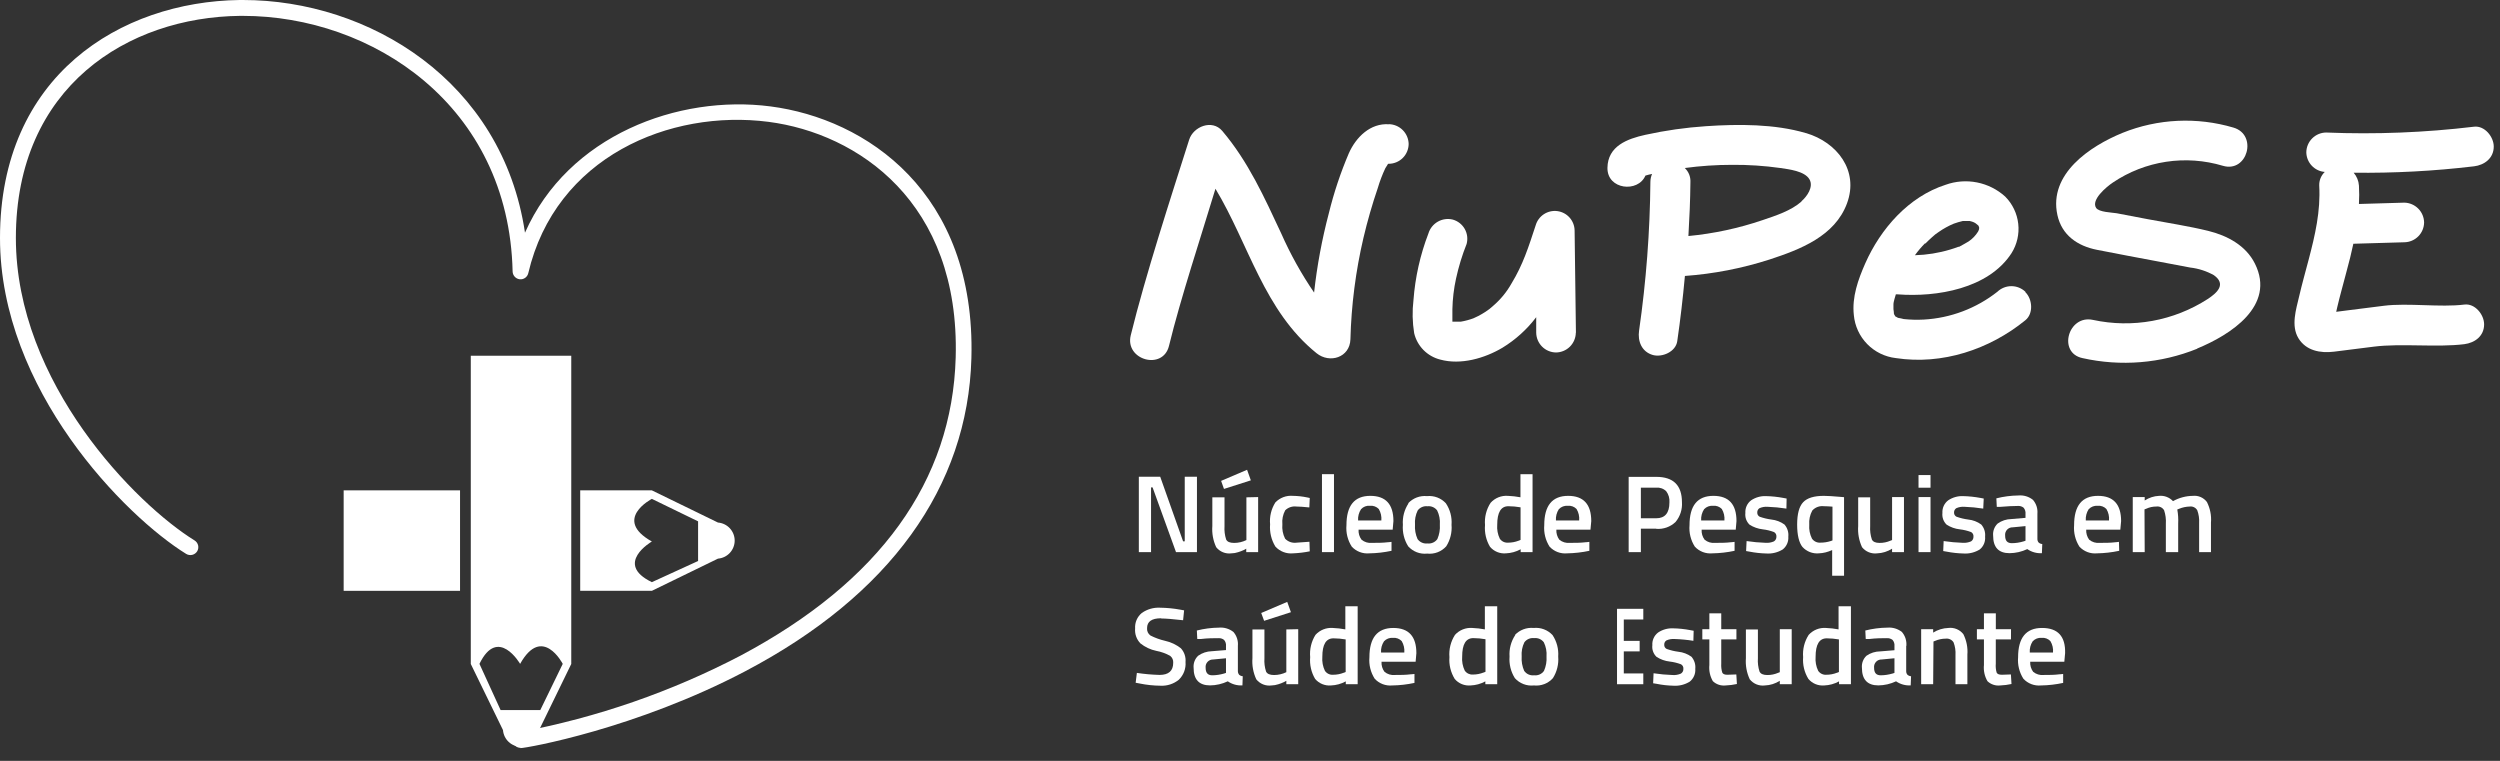 <svg xmlns="http://www.w3.org/2000/svg" width="184" height="56" viewBox="0 0 184 56" fill="none"><rect x="0" y="0" width="184" height="56" fill="#333333" stroke="none"/><g id="logo"><path id="Vector" d="M83.818 40.636V35.086H85.391L87.076 39.842H87.197V35.086H88.096V40.636H86.554L84.83 35.872H84.717V40.636H83.818Z" fill="white"></path><path id="Vector_2" d="M92.599 36.584V40.636H91.723V40.383L91.564 40.473C91.423 40.539 91.277 40.595 91.128 40.64C90.967 40.695 90.799 40.724 90.629 40.726C90.42 40.754 90.207 40.726 90.011 40.647C89.816 40.568 89.644 40.44 89.512 40.274C89.285 39.788 89.187 39.252 89.228 38.717V36.604H90.124V38.729C90.102 39.059 90.143 39.391 90.244 39.706C90.326 39.877 90.52 39.959 90.832 39.959C91.145 39.959 91.454 39.887 91.735 39.749V36.604L92.599 36.584ZM89.874 35.393L91.785 34.576L92.062 35.354L90.085 35.985L89.874 35.393Z" fill="white"></path><path id="Vector_3" d="M95.184 36.495C95.524 36.501 95.862 36.539 96.196 36.608L96.398 36.651L96.367 37.347C95.939 37.304 95.623 37.281 95.417 37.281C95.268 37.262 95.116 37.277 94.973 37.325C94.83 37.373 94.7 37.452 94.592 37.557C94.42 37.874 94.347 38.234 94.382 38.593C94.349 38.956 94.419 39.322 94.584 39.648C94.692 39.76 94.824 39.845 94.971 39.896C95.118 39.947 95.275 39.962 95.429 39.94L96.375 39.873L96.398 40.578C95.993 40.66 95.581 40.709 95.168 40.726C94.927 40.749 94.685 40.717 94.459 40.63C94.234 40.544 94.031 40.406 93.868 40.227C93.569 39.737 93.433 39.165 93.479 38.593C93.426 38.026 93.563 37.458 93.868 36.977C94.034 36.805 94.237 36.672 94.461 36.588C94.685 36.505 94.926 36.473 95.164 36.495" fill="white"></path><path id="Vector_4" d="M98.181 34.899H97.297V40.636H98.181V34.899Z" fill="white"></path><path id="Vector_5" d="M102.19 39.908L102.416 39.881V40.539C101.877 40.655 101.328 40.718 100.777 40.726C100.539 40.748 100.298 40.715 100.075 40.629C99.852 40.543 99.651 40.407 99.489 40.231C99.188 39.762 99.051 39.206 99.099 38.651C99.099 37.213 99.684 36.495 100.855 36.495C101.991 36.495 102.556 37.114 102.556 38.351L102.501 38.982H99.991C99.972 39.246 100.05 39.509 100.209 39.721C100.316 39.811 100.44 39.878 100.574 39.918C100.708 39.958 100.848 39.971 100.987 39.955C101.376 39.955 101.766 39.955 102.155 39.908M101.668 38.305C101.694 38.011 101.628 37.717 101.478 37.464C101.395 37.377 101.294 37.311 101.182 37.27C101.07 37.229 100.95 37.214 100.831 37.226C100.71 37.213 100.587 37.229 100.473 37.272C100.358 37.316 100.256 37.385 100.174 37.475C100.012 37.721 99.935 38.012 99.956 38.305H101.668Z" fill="white"></path><path id="Vector_6" d="M103.638 37.043C103.813 36.854 104.029 36.707 104.27 36.615C104.511 36.523 104.771 36.489 105.027 36.514C105.284 36.488 105.544 36.522 105.785 36.614C106.026 36.706 106.242 36.853 106.417 37.043C106.729 37.508 106.876 38.065 106.833 38.624C106.879 39.18 106.742 39.736 106.444 40.208C106.27 40.402 106.052 40.552 105.808 40.646C105.565 40.739 105.302 40.773 105.043 40.745C104.783 40.773 104.521 40.739 104.277 40.646C104.034 40.552 103.816 40.402 103.642 40.208C103.346 39.735 103.209 39.18 103.252 38.624C103.212 38.065 103.359 37.509 103.669 37.043M104.331 39.675C104.412 39.789 104.522 39.879 104.65 39.936C104.778 39.993 104.919 40.014 105.058 39.998C105.198 40.015 105.34 39.994 105.469 39.937C105.598 39.88 105.709 39.79 105.79 39.675C105.935 39.34 105.998 38.976 105.973 38.612C106.001 38.253 105.932 37.893 105.775 37.569C105.693 37.459 105.584 37.373 105.458 37.319C105.332 37.265 105.194 37.245 105.058 37.261C104.923 37.245 104.785 37.265 104.659 37.319C104.533 37.373 104.424 37.459 104.342 37.569C104.184 37.893 104.116 38.253 104.144 38.612C104.118 38.976 104.182 39.341 104.331 39.675Z" fill="white"></path><path id="Vector_7" d="M112.796 34.899V40.636H111.921V40.426C111.587 40.608 111.215 40.711 110.835 40.726C110.616 40.745 110.396 40.711 110.193 40.628C109.99 40.545 109.809 40.414 109.667 40.247C109.378 39.764 109.249 39.203 109.297 38.643C109.249 38.068 109.393 37.493 109.706 37.009C109.865 36.831 110.063 36.692 110.284 36.603C110.506 36.514 110.745 36.477 110.983 36.495C111.292 36.507 111.601 36.542 111.905 36.6V34.899H112.796ZM111.777 39.795L111.913 39.737V37.339C111.616 37.287 111.315 37.26 111.014 37.258C110.469 37.258 110.196 37.713 110.196 38.62C110.166 38.975 110.232 39.331 110.387 39.651C110.454 39.748 110.545 39.825 110.65 39.876C110.756 39.926 110.873 39.948 110.99 39.94C111.257 39.94 111.521 39.892 111.769 39.795" fill="white"></path><path id="Vector_8" d="M116.751 39.908L116.977 39.881V40.539C116.438 40.655 115.889 40.717 115.338 40.726C115.099 40.748 114.858 40.716 114.634 40.63C114.41 40.544 114.209 40.408 114.046 40.231C113.747 39.761 113.611 39.206 113.657 38.651C113.657 37.213 114.243 36.495 115.416 36.495C116.547 36.495 117.114 37.114 117.117 38.351L117.059 38.982H114.548C114.532 39.246 114.609 39.508 114.766 39.721C114.873 39.81 114.998 39.877 115.132 39.917C115.265 39.957 115.406 39.97 115.544 39.955C115.934 39.955 116.323 39.955 116.712 39.908M116.226 38.305C116.254 38.011 116.187 37.717 116.035 37.464C115.953 37.378 115.853 37.312 115.741 37.271C115.63 37.23 115.511 37.214 115.393 37.226C115.271 37.215 115.148 37.232 115.033 37.275C114.919 37.318 114.815 37.387 114.731 37.475C114.571 37.721 114.496 38.012 114.517 38.305H116.226Z" fill="white"></path><path id="Vector_9" d="M121.905 38.912H120.768V40.636H119.869V35.097H121.905C123.16 35.097 123.79 35.719 123.792 36.962C123.829 37.491 123.659 38.014 123.317 38.421C123.13 38.599 122.907 38.735 122.664 38.822C122.421 38.908 122.162 38.943 121.905 38.923M120.768 38.145H121.897C122.543 38.145 122.87 37.756 122.87 36.977C122.895 36.682 122.81 36.389 122.632 36.152C122.536 36.058 122.42 35.986 122.293 35.941C122.166 35.896 122.031 35.879 121.897 35.891H120.768V38.145Z" fill="white"></path><path id="Vector_10" d="M127.44 39.908L127.665 39.881V40.539C127.128 40.655 126.58 40.717 126.03 40.726C125.792 40.748 125.551 40.716 125.326 40.63C125.102 40.544 124.901 40.408 124.738 40.231C124.438 39.762 124.301 39.206 124.349 38.651C124.349 37.213 124.934 36.495 126.104 36.495C127.241 36.495 127.805 37.114 127.805 38.351L127.751 38.982H125.24C125.222 39.246 125.3 39.509 125.458 39.721C125.566 39.811 125.69 39.878 125.824 39.918C125.957 39.958 126.098 39.971 126.237 39.955C126.626 39.955 127.015 39.955 127.404 39.908M126.918 38.305C126.944 38.011 126.877 37.717 126.727 37.464C126.645 37.377 126.544 37.311 126.432 37.27C126.32 37.229 126.2 37.214 126.081 37.226C125.96 37.215 125.837 37.232 125.723 37.275C125.609 37.318 125.507 37.387 125.423 37.475C125.262 37.721 125.185 38.012 125.205 38.305H126.918Z" fill="white"></path><path id="Vector_11" d="M131.48 37.433C131.021 37.36 130.558 37.316 130.094 37.3C129.89 37.285 129.686 37.32 129.499 37.402C129.445 37.436 129.401 37.484 129.372 37.541C129.344 37.597 129.331 37.661 129.335 37.725C129.331 37.788 129.346 37.851 129.378 37.906C129.41 37.96 129.457 38.004 129.514 38.032C129.793 38.131 130.081 38.2 130.374 38.238C130.721 38.274 131.053 38.4 131.336 38.604C131.442 38.725 131.522 38.867 131.571 39.02C131.62 39.174 131.637 39.336 131.62 39.496C131.634 39.674 131.605 39.853 131.533 40.018C131.462 40.182 131.351 40.326 131.211 40.438C130.852 40.66 130.433 40.764 130.012 40.737C129.594 40.727 129.177 40.682 128.767 40.601L128.514 40.558L128.549 39.823C129.013 39.893 129.481 39.935 129.95 39.951C130.159 39.966 130.369 39.93 130.561 39.846C130.62 39.809 130.668 39.757 130.7 39.696C130.733 39.634 130.748 39.565 130.744 39.496C130.75 39.429 130.737 39.362 130.706 39.302C130.675 39.243 130.627 39.194 130.569 39.161C130.301 39.059 130.021 38.992 129.736 38.959C129.391 38.92 129.059 38.803 128.767 38.616C128.653 38.506 128.566 38.371 128.512 38.222C128.459 38.073 128.441 37.913 128.459 37.756C128.447 37.577 128.479 37.398 128.553 37.235C128.627 37.072 128.741 36.93 128.884 36.822C129.205 36.607 129.587 36.499 129.973 36.514C130.401 36.523 130.826 36.568 131.246 36.646L131.495 36.693L131.48 37.433Z" fill="white"></path><path id="Vector_12" d="M133.87 40.726C133.645 40.746 133.419 40.714 133.209 40.633C132.999 40.551 132.811 40.422 132.659 40.255C132.41 39.943 132.27 39.391 132.27 38.608C132.27 37.826 132.418 37.273 132.714 36.962C133.009 36.65 133.515 36.495 134.239 36.495C134.504 36.495 134.909 36.522 135.454 36.569L135.722 36.592V42.376H134.847V40.48C134.538 40.631 134.201 40.715 133.858 40.726M134.247 37.258C134.088 37.237 133.926 37.255 133.776 37.31C133.625 37.366 133.49 37.457 133.383 37.577C133.21 37.896 133.133 38.258 133.161 38.62C133.134 38.971 133.202 39.324 133.36 39.64C133.427 39.738 133.519 39.818 133.626 39.87C133.733 39.923 133.852 39.947 133.971 39.939C134.235 39.941 134.498 39.901 134.749 39.819L134.87 39.776V37.289C134.613 37.269 134.411 37.258 134.263 37.258" fill="white"></path><path id="Vector_13" d="M139.257 36.584H140.132V40.636H139.257V40.383C138.929 40.593 138.551 40.711 138.163 40.726C137.954 40.753 137.741 40.725 137.545 40.646C137.35 40.567 137.178 40.439 137.046 40.274C136.821 39.788 136.723 39.252 136.762 38.717V36.604H137.645V38.729C137.623 39.06 137.665 39.391 137.77 39.706C137.848 39.873 138.038 39.959 138.334 39.959C138.61 39.962 138.883 39.906 139.136 39.795L139.257 39.749V36.584Z" fill="white"></path><path id="Vector_14" d="M141.203 34.965H142.086V35.895H141.203V34.965ZM141.203 36.584H142.086V40.636H141.203V36.584Z" fill="white"></path><path id="Vector_15" d="M145.967 37.433C145.508 37.36 145.046 37.316 144.581 37.3C144.378 37.285 144.173 37.319 143.986 37.402C143.932 37.435 143.888 37.483 143.858 37.54C143.829 37.597 143.815 37.661 143.818 37.725C143.815 37.788 143.83 37.852 143.863 37.906C143.895 37.961 143.944 38.005 144.001 38.032C144.28 38.131 144.568 38.2 144.862 38.238C145.208 38.273 145.538 38.399 145.819 38.604C145.925 38.725 146.006 38.867 146.054 39.02C146.103 39.174 146.12 39.336 146.103 39.496C146.12 39.672 146.093 39.851 146.026 40.015C145.958 40.179 145.851 40.324 145.714 40.438C145.357 40.66 144.939 40.765 144.519 40.737C144.101 40.727 143.684 40.682 143.274 40.601L143.021 40.558L143.052 39.823C143.516 39.892 143.984 39.935 144.453 39.951C144.663 39.966 144.874 39.93 145.068 39.846C145.126 39.809 145.174 39.757 145.205 39.695C145.236 39.633 145.251 39.565 145.247 39.496C145.254 39.429 145.242 39.362 145.211 39.303C145.181 39.243 145.134 39.194 145.076 39.161C144.806 39.06 144.525 38.992 144.239 38.959C143.895 38.921 143.564 38.804 143.274 38.616C143.159 38.506 143.071 38.372 143.017 38.222C142.963 38.073 142.944 37.913 142.962 37.756C142.95 37.577 142.983 37.398 143.058 37.234C143.133 37.071 143.247 36.929 143.39 36.822C143.712 36.607 144.094 36.499 144.48 36.514C144.907 36.524 145.333 36.568 145.753 36.646L146.002 36.693L145.967 37.433Z" fill="white"></path><path id="Vector_16" d="M149.953 37.822V39.667C149.95 39.764 149.983 39.858 150.046 39.932C150.12 39.996 150.213 40.035 150.311 40.041L150.284 40.714C149.902 40.737 149.524 40.632 149.209 40.414C148.8 40.608 148.354 40.71 147.902 40.714C147.1 40.714 146.695 40.286 146.695 39.426C146.679 39.262 146.701 39.096 146.758 38.942C146.815 38.788 146.907 38.648 147.026 38.534C147.32 38.323 147.672 38.208 148.034 38.203L149.077 38.114V37.822C149.086 37.74 149.078 37.658 149.053 37.58C149.029 37.502 148.99 37.429 148.937 37.367C148.819 37.273 148.67 37.227 148.52 37.238C148.174 37.238 147.742 37.261 147.22 37.304H146.963L146.932 36.678C147.463 36.545 148.008 36.474 148.555 36.467C148.941 36.432 149.324 36.548 149.626 36.79C149.746 36.929 149.836 37.091 149.893 37.265C149.949 37.44 149.969 37.624 149.953 37.806M148.139 38.811C148.061 38.808 147.982 38.822 147.91 38.852C147.838 38.882 147.773 38.928 147.719 38.986C147.666 39.043 147.626 39.112 147.602 39.186C147.577 39.261 147.569 39.34 147.578 39.418C147.578 39.807 147.742 39.978 148.073 39.978C148.364 39.976 148.654 39.931 148.933 39.846L149.077 39.799V38.721L148.139 38.811Z" fill="white"></path><path id="Vector_17" d="M155.729 39.908L155.955 39.881L155.974 40.539C155.436 40.655 154.887 40.717 154.336 40.726C154.097 40.748 153.856 40.716 153.632 40.63C153.407 40.544 153.206 40.408 153.043 40.231C152.745 39.761 152.608 39.206 152.654 38.651C152.654 37.213 153.241 36.495 154.413 36.495C155.545 36.495 156.112 37.114 156.114 38.351L156.056 38.982H153.545C153.529 39.246 153.607 39.508 153.763 39.721C153.871 39.81 153.995 39.877 154.129 39.917C154.263 39.957 154.403 39.97 154.542 39.955C154.931 39.955 155.32 39.955 155.71 39.908M155.223 38.305C155.251 38.011 155.184 37.717 155.032 37.464C154.951 37.378 154.85 37.312 154.739 37.271C154.627 37.23 154.508 37.214 154.39 37.226C154.268 37.215 154.145 37.232 154.031 37.275C153.916 37.318 153.813 37.387 153.728 37.475C153.569 37.721 153.493 38.012 153.514 38.305H155.223Z" fill="white"></path><path id="Vector_18" d="M157.85 40.636H156.971V36.584H157.85V36.837C158.165 36.63 158.529 36.512 158.905 36.495C159.095 36.477 159.286 36.502 159.464 36.57C159.642 36.637 159.803 36.745 159.933 36.884C160.382 36.634 160.886 36.5 161.4 36.495C161.596 36.475 161.793 36.506 161.973 36.585C162.153 36.664 162.31 36.789 162.428 36.946C162.667 37.415 162.771 37.94 162.727 38.464V40.636H161.856V38.488C161.875 38.172 161.829 37.855 161.719 37.557C161.665 37.462 161.584 37.384 161.485 37.335C161.387 37.285 161.276 37.267 161.167 37.281C160.899 37.287 160.635 37.343 160.388 37.444L160.248 37.499C160.311 37.842 160.333 38.19 160.314 38.538V40.636H159.407V38.554C159.429 38.217 159.385 37.878 159.279 37.557C159.223 37.46 159.138 37.381 159.037 37.332C158.936 37.283 158.822 37.265 158.711 37.281C158.451 37.279 158.194 37.335 157.959 37.444L157.835 37.491L157.85 40.636Z" fill="white"></path><path id="Vector_19" d="M85.453 45.505C84.768 45.505 84.425 45.747 84.425 46.225C84.414 46.331 84.431 46.437 84.475 46.534C84.519 46.63 84.588 46.713 84.674 46.774C85.015 46.947 85.376 47.078 85.749 47.164C86.175 47.257 86.574 47.446 86.916 47.716C87.039 47.852 87.132 48.012 87.191 48.185C87.249 48.358 87.271 48.542 87.255 48.724C87.274 48.966 87.239 49.208 87.153 49.434C87.067 49.661 86.931 49.865 86.757 50.032C86.375 50.341 85.892 50.496 85.402 50.468C84.889 50.463 84.378 50.408 83.876 50.305L83.584 50.25L83.674 49.526C84.227 49.609 84.785 49.659 85.344 49.674C86.013 49.674 86.348 49.374 86.348 48.783C86.356 48.685 86.34 48.587 86.3 48.497C86.261 48.407 86.2 48.329 86.122 48.269C85.804 48.093 85.46 47.969 85.102 47.903C84.675 47.815 84.275 47.627 83.935 47.354C83.794 47.209 83.687 47.036 83.62 46.846C83.552 46.656 83.527 46.454 83.545 46.253C83.531 46.038 83.568 45.823 83.653 45.625C83.739 45.428 83.87 45.253 84.036 45.116C84.43 44.837 84.908 44.7 85.39 44.727C85.885 44.734 86.379 44.782 86.866 44.871L87.15 44.922L87.076 45.649C86.321 45.564 85.787 45.521 85.472 45.521" fill="white"></path><path id="Vector_20" d="M91.108 47.553V49.398C91.108 49.494 91.141 49.588 91.202 49.663C91.276 49.726 91.369 49.764 91.466 49.772L91.443 50.445C91.06 50.469 90.68 50.363 90.365 50.145C89.957 50.338 89.512 50.441 89.061 50.445C88.255 50.445 87.85 50.013 87.85 49.157C87.835 48.993 87.856 48.827 87.913 48.673C87.971 48.519 88.062 48.379 88.181 48.265C88.476 48.054 88.827 47.938 89.189 47.93L90.233 47.845V47.553C90.242 47.471 90.234 47.389 90.21 47.311C90.186 47.232 90.146 47.16 90.092 47.097C89.975 47.004 89.826 46.958 89.676 46.969C89.329 46.969 88.897 46.969 88.38 47.031H88.119L88.088 46.405C88.619 46.272 89.163 46.201 89.711 46.194C90.095 46.16 90.478 46.274 90.781 46.514C90.901 46.653 90.992 46.815 91.048 46.99C91.104 47.166 91.125 47.35 91.108 47.533M89.294 48.538C89.216 48.535 89.138 48.549 89.066 48.579C88.993 48.609 88.928 48.655 88.875 48.713C88.822 48.77 88.781 48.839 88.757 48.913C88.733 48.988 88.725 49.067 88.734 49.145C88.734 49.534 88.901 49.702 89.228 49.702C89.519 49.699 89.809 49.655 90.088 49.573L90.233 49.526V48.448L89.294 48.538Z" fill="white"></path><path id="Vector_21" d="M95.549 46.307V50.359H94.674V50.106L94.51 50.196C94.371 50.263 94.226 50.319 94.078 50.363C93.917 50.416 93.749 50.445 93.58 50.449C93.371 50.477 93.157 50.45 92.962 50.371C92.766 50.292 92.594 50.163 92.463 49.997C92.236 49.511 92.138 48.975 92.179 48.44V46.327H93.062V48.448C93.039 48.78 93.08 49.113 93.183 49.429C93.265 49.596 93.459 49.682 93.771 49.682C94.084 49.681 94.392 49.61 94.674 49.472V46.327L95.549 46.307ZM92.825 45.116L94.74 44.299L95.012 45.058L93.039 45.692L92.825 45.116Z" fill="white"></path><path id="Vector_22" d="M99.924 44.622V50.359H99.049V50.149C98.715 50.332 98.343 50.435 97.963 50.449C97.744 50.468 97.524 50.434 97.321 50.351C97.118 50.268 96.937 50.137 96.795 49.97C96.508 49.487 96.38 48.926 96.429 48.366C96.376 47.792 96.513 47.216 96.818 46.728C96.978 46.551 97.176 46.413 97.397 46.324C97.619 46.236 97.857 46.199 98.095 46.218C98.405 46.23 98.713 46.265 99.017 46.323V44.622H99.924ZM98.905 49.514L99.041 49.46V47.062C98.744 47.01 98.443 46.983 98.142 46.981C97.597 46.981 97.324 47.432 97.324 48.339C97.294 48.695 97.359 49.053 97.515 49.374C97.582 49.471 97.672 49.549 97.778 49.599C97.884 49.65 98.001 49.672 98.118 49.662C98.385 49.662 98.649 49.612 98.897 49.514" fill="white"></path><path id="Vector_23" d="M103.879 49.627L104.105 49.604V50.262C103.567 50.378 103.02 50.441 102.47 50.449C102.231 50.471 101.99 50.439 101.766 50.353C101.542 50.267 101.341 50.131 101.178 49.955C100.877 49.485 100.74 48.929 100.789 48.374C100.789 46.939 101.374 46.22 102.544 46.218C103.681 46.218 104.245 46.837 104.245 48.074L104.19 48.705H101.68C101.662 48.97 101.74 49.232 101.898 49.444C102.005 49.534 102.129 49.601 102.263 49.641C102.397 49.681 102.538 49.694 102.676 49.678C103.066 49.678 103.455 49.678 103.844 49.627M103.358 48.024C103.383 47.732 103.316 47.439 103.167 47.187C103.085 47.1 102.984 47.033 102.872 46.991C102.76 46.949 102.64 46.934 102.521 46.946C102.399 46.935 102.277 46.953 102.163 46.996C102.049 47.04 101.946 47.109 101.863 47.199C101.702 47.443 101.625 47.732 101.645 48.024H103.358Z" fill="white"></path><path id="Vector_24" d="M110.196 44.622V50.359H109.321V50.149C108.987 50.332 108.615 50.435 108.235 50.449C108.016 50.468 107.796 50.435 107.592 50.352C107.389 50.269 107.209 50.138 107.067 49.97C106.772 49.49 106.635 48.928 106.678 48.366C106.63 47.79 106.774 47.214 107.086 46.728C107.246 46.551 107.444 46.413 107.665 46.324C107.887 46.236 108.125 46.199 108.363 46.218C108.673 46.23 108.981 46.265 109.286 46.323V44.622H110.196ZM109.196 49.499L109.332 49.444V47.047C109.035 46.995 108.735 46.967 108.433 46.965C107.888 46.965 107.616 47.416 107.616 48.324C107.585 48.679 107.651 49.037 107.806 49.359C107.873 49.455 107.964 49.532 108.07 49.583C108.176 49.633 108.293 49.656 108.41 49.647C108.676 49.647 108.94 49.596 109.188 49.499" fill="white"></path><path id="Vector_25" d="M111.489 46.743C111.664 46.555 111.881 46.409 112.122 46.318C112.363 46.227 112.622 46.193 112.878 46.218C113.135 46.192 113.394 46.226 113.635 46.317C113.876 46.408 114.093 46.554 114.268 46.743C114.577 47.209 114.724 47.765 114.684 48.323C114.73 48.881 114.593 49.438 114.295 49.911C114.121 50.106 113.903 50.256 113.659 50.349C113.416 50.443 113.153 50.477 112.894 50.449C112.634 50.477 112.372 50.443 112.128 50.349C111.885 50.256 111.667 50.106 111.493 49.911C111.196 49.438 111.059 48.881 111.103 48.323C111.064 47.765 111.21 47.209 111.52 46.743M112.181 49.378C112.262 49.493 112.373 49.583 112.501 49.64C112.629 49.697 112.77 49.718 112.909 49.701C113.049 49.718 113.19 49.697 113.318 49.64C113.446 49.583 113.556 49.493 113.637 49.378C113.785 49.044 113.849 48.68 113.824 48.316C113.852 47.956 113.783 47.596 113.626 47.273C113.544 47.163 113.434 47.077 113.309 47.023C113.183 46.969 113.045 46.949 112.909 46.965C112.773 46.949 112.636 46.969 112.51 47.023C112.384 47.077 112.275 47.163 112.193 47.273C112.035 47.596 111.967 47.956 111.995 48.316C111.97 48.68 112.034 49.044 112.181 49.378Z" fill="white"></path><path id="Vector_26" d="M119.013 50.359V44.809H120.947V45.595H119.511V47.168H120.678V47.942H119.511V49.565H120.947V50.359H119.013Z" fill="white"></path><path id="Vector_27" d="M124.633 47.164C124.174 47.09 123.712 47.046 123.247 47.031C123.044 47.017 122.839 47.051 122.652 47.133C122.598 47.166 122.555 47.213 122.526 47.27C122.497 47.326 122.484 47.389 122.488 47.452C122.483 47.516 122.498 47.581 122.531 47.636C122.564 47.692 122.613 47.736 122.671 47.763C122.949 47.862 123.236 47.932 123.528 47.969C123.875 48.005 124.206 48.131 124.489 48.335C124.595 48.456 124.675 48.598 124.724 48.751C124.773 48.905 124.79 49.066 124.773 49.227C124.787 49.405 124.758 49.584 124.686 49.748C124.615 49.913 124.505 50.057 124.365 50.169C124.007 50.39 123.589 50.495 123.17 50.468C122.75 50.459 122.332 50.412 121.92 50.328L121.671 50.289L121.702 49.553C122.166 49.623 122.634 49.666 123.103 49.682C123.313 49.697 123.522 49.661 123.714 49.577C123.773 49.54 123.822 49.488 123.854 49.427C123.886 49.365 123.901 49.296 123.897 49.227C123.904 49.16 123.891 49.093 123.86 49.033C123.828 48.974 123.781 48.925 123.722 48.892C123.454 48.791 123.174 48.723 122.889 48.69C122.543 48.652 122.211 48.533 121.92 48.343C121.806 48.234 121.718 48.1 121.665 47.951C121.611 47.803 121.593 47.644 121.613 47.487C121.6 47.308 121.632 47.129 121.707 46.966C121.781 46.803 121.894 46.661 122.037 46.553C122.359 46.338 122.74 46.23 123.127 46.245C123.554 46.252 123.98 46.297 124.4 46.377L124.653 46.424L124.633 47.164Z" fill="white"></path><path id="Vector_28" d="M127.801 47.062H126.684V48.845C126.669 49.066 126.694 49.287 126.758 49.499C126.805 49.608 126.93 49.662 127.128 49.662L127.794 49.639L127.836 50.343C127.564 50.403 127.286 50.438 127.007 50.449C126.837 50.468 126.664 50.451 126.501 50.396C126.338 50.342 126.19 50.252 126.065 50.133C125.857 49.773 125.767 49.356 125.809 48.942V47.062H125.291V46.307H125.809V45.139H126.684V46.307H127.801V47.062Z" fill="white"></path><path id="Vector_29" d="M130.993 46.307H131.869V50.359H130.993V50.106C130.665 50.315 130.288 50.434 129.899 50.449C129.69 50.476 129.477 50.449 129.281 50.37C129.086 50.291 128.914 50.163 128.782 49.997C128.555 49.511 128.457 48.975 128.498 48.44V46.327H129.382V48.448C129.359 48.78 129.4 49.113 129.502 49.429C129.584 49.596 129.771 49.682 130.071 49.682C130.347 49.685 130.62 49.629 130.873 49.519L130.993 49.472V46.307Z" fill="white"></path><path id="Vector_30" d="M136.228 44.622V50.359H135.353V50.149C135.019 50.332 134.647 50.435 134.267 50.449C134.048 50.468 133.828 50.435 133.624 50.352C133.421 50.269 133.241 50.138 133.099 49.97C132.802 49.49 132.666 48.929 132.71 48.366C132.662 47.79 132.806 47.214 133.118 46.728C133.278 46.551 133.476 46.413 133.697 46.324C133.919 46.236 134.157 46.199 134.395 46.218C134.705 46.23 135.013 46.265 135.318 46.323V44.622H136.228ZM135.209 49.514L135.345 49.46V47.062C135.048 47.01 134.747 46.983 134.446 46.981C133.901 46.981 133.628 47.432 133.628 48.339C133.598 48.695 133.663 49.053 133.819 49.374C133.886 49.471 133.976 49.549 134.082 49.599C134.188 49.65 134.305 49.672 134.422 49.662C134.689 49.662 134.953 49.612 135.201 49.514" fill="white"></path><path id="Vector_31" d="M140.296 47.553V49.398C140.293 49.495 140.326 49.589 140.389 49.663C140.463 49.727 140.556 49.765 140.654 49.772L140.627 50.445C140.244 50.468 139.865 50.362 139.549 50.145C139.141 50.339 138.696 50.441 138.245 50.445C137.443 50.445 137.038 50.013 137.038 49.157C137.022 48.993 137.044 48.827 137.101 48.673C137.158 48.519 137.25 48.379 137.369 48.265C137.668 48.056 138.024 47.943 138.389 47.942L139.432 47.856V47.553C139.441 47.471 139.433 47.389 139.409 47.311C139.385 47.232 139.345 47.16 139.292 47.097C139.173 47.005 139.025 46.959 138.875 46.969C138.529 46.969 138.097 46.969 137.575 47.031H137.318L137.287 46.405C137.818 46.272 138.363 46.201 138.91 46.194C139.295 46.161 139.677 46.275 139.981 46.514C140.1 46.653 140.191 46.815 140.247 46.99C140.303 47.166 140.324 47.35 140.308 47.533M138.494 48.538C138.415 48.535 138.337 48.549 138.265 48.579C138.192 48.609 138.127 48.655 138.074 48.713C138.021 48.77 137.981 48.839 137.956 48.913C137.932 48.988 137.924 49.067 137.933 49.145C137.933 49.534 138.097 49.702 138.428 49.702C138.719 49.698 139.008 49.655 139.288 49.573L139.432 49.526V48.448L138.494 48.538Z" fill="white"></path><path id="Vector_32" d="M142.281 50.359H141.397V46.307H142.281V46.56C142.616 46.349 143.002 46.23 143.398 46.218C143.606 46.191 143.818 46.22 144.012 46.301C144.206 46.381 144.375 46.511 144.504 46.677C144.737 47.144 144.84 47.666 144.799 48.187V50.359H143.924V48.211C143.944 47.894 143.896 47.577 143.783 47.28C143.724 47.183 143.637 47.106 143.534 47.057C143.431 47.008 143.317 46.989 143.204 47.004C142.936 47.005 142.671 47.061 142.425 47.167L142.304 47.214L142.281 50.359Z" fill="white"></path><path id="Vector_33" d="M148.007 47.062H146.89V48.845C146.871 49.065 146.892 49.286 146.952 49.499C146.998 49.608 147.128 49.662 147.341 49.662L148.003 49.639L148.046 50.343C147.773 50.403 147.495 50.438 147.216 50.449C147.046 50.468 146.873 50.451 146.71 50.396C146.547 50.342 146.399 50.252 146.275 50.133C146.066 49.773 145.976 49.356 146.018 48.942V47.062H145.5V46.307H146.018V45.139H146.893V46.307H148.011L148.007 47.062Z" fill="white"></path><path id="Vector_34" d="M151.623 49.627L151.848 49.604V50.262C151.311 50.378 150.763 50.441 150.214 50.449C149.975 50.471 149.734 50.439 149.51 50.353C149.285 50.267 149.084 50.131 148.921 49.955C148.621 49.485 148.484 48.929 148.532 48.374C148.532 46.939 149.117 46.22 150.288 46.218C151.458 46.215 152.026 46.834 151.992 48.074L151.934 48.705H149.423C149.406 48.97 149.483 49.232 149.641 49.445C149.749 49.534 149.873 49.601 150.007 49.641C150.141 49.681 150.281 49.694 150.42 49.678C150.809 49.678 151.198 49.678 151.588 49.627M151.101 48.024C151.129 47.732 151.062 47.438 150.91 47.187C150.828 47.1 150.727 47.033 150.615 46.991C150.503 46.949 150.383 46.934 150.264 46.946C150.143 46.935 150.02 46.953 149.906 46.996C149.792 47.04 149.69 47.109 149.606 47.199C149.445 47.442 149.37 47.733 149.392 48.024H151.101Z" fill="white"></path><path id="Vector_35" d="M102.233 9.147C100.855 9.046 99.804 10.097 99.278 11.272C98.667 12.703 98.173 14.182 97.803 15.694C97.297 17.611 96.934 19.562 96.717 21.532C95.778 20.158 94.968 18.7 94.296 17.177C93.058 14.53 91.871 11.887 89.96 9.637C89.213 8.758 87.831 9.314 87.523 10.28C86.134 14.655 84.312 20.244 83.222 24.681C82.779 26.503 85.589 27.282 86.037 25.46C86.889 21.957 88.419 17.333 89.458 13.892C91.914 17.967 93.027 22.875 96.9 25.997C97.865 26.776 99.352 26.312 99.391 24.969C99.457 22.457 99.777 19.959 100.349 17.512C100.641 16.27 100.995 15.04 101.407 13.833C101.554 13.336 101.739 12.851 101.96 12.382C102.019 12.273 102.112 12.156 102.163 12.055H102.217C102.603 12.052 102.973 11.897 103.246 11.624C103.519 11.351 103.674 10.981 103.677 10.595C103.669 10.211 103.512 9.845 103.24 9.573C102.968 9.302 102.601 9.146 102.217 9.139" fill="white"></path><path id="Vector_36" d="M102.288 11.977H102.229C102.288 11.903 102.307 11.899 102.288 11.977Z" fill="white"></path><path id="Vector_37" d="M115.98 24.487C115.975 24.871 115.82 25.239 115.548 25.511C115.277 25.782 114.909 25.937 114.525 25.942C114.139 25.938 113.771 25.784 113.498 25.512C113.226 25.24 113.07 24.872 113.065 24.487C113.065 24.098 113.065 23.708 113.065 23.346C112.385 24.244 111.543 25.005 110.582 25.592C109.274 26.371 107.515 26.881 105.997 26.464C105.53 26.346 105.104 26.102 104.766 25.759C104.429 25.416 104.192 24.987 104.082 24.518C103.952 23.716 103.935 22.9 104.031 22.093C104.156 20.41 104.527 18.756 105.132 17.181C105.244 16.814 105.492 16.504 105.825 16.314C106.158 16.125 106.551 16.07 106.923 16.161C107.295 16.265 107.612 16.512 107.803 16.848C107.994 17.184 108.044 17.582 107.943 17.955C107.613 18.782 107.353 19.635 107.164 20.505C107.002 21.246 106.912 22 106.896 22.759C106.896 22.977 106.896 23.202 106.896 23.424C106.896 23.506 106.896 23.591 106.896 23.677C106.974 23.677 107.145 23.677 107.184 23.677H107.507C107.825 23.623 108.138 23.54 108.441 23.428C108.441 23.428 108.756 23.284 108.795 23.261C108.963 23.175 109.126 23.078 109.286 22.977C109.317 22.953 109.601 22.751 109.613 22.751C109.71 22.673 109.803 22.591 109.897 22.509C110.44 22.044 110.897 21.487 111.247 20.863C112.096 19.47 112.497 18.189 113.026 16.581C113.124 16.245 113.339 15.954 113.632 15.763C113.926 15.572 114.278 15.492 114.626 15.538C114.973 15.585 115.292 15.755 115.524 16.017C115.756 16.279 115.887 16.616 115.891 16.967C115.922 19.476 115.954 21.984 115.988 24.491" fill="white"></path><path id="Vector_38" d="M121.204 12.522C121.204 12.459 121.223 12.405 121.223 12.343C121.223 12.409 121.223 12.467 121.204 12.522Z" fill="white"></path><path id="Vector_39" d="M132.916 9.797C130.619 9.116 127.938 9.128 125.567 9.287C124.065 9.387 122.573 9.599 121.103 9.922C119.768 10.217 118.331 10.747 118.308 12.354C118.285 13.962 120.562 14.203 121.103 12.923L121.344 12.856L121.593 12.802C121.513 12.986 121.471 13.185 121.469 13.386C121.437 17.05 121.158 20.708 120.636 24.335C120.523 25.113 120.826 25.892 121.652 26.129C122.34 26.316 123.333 25.896 123.446 25.11C123.679 23.514 123.862 21.914 124.01 20.31C126.127 20.157 128.218 19.75 130.238 19.1C132.496 18.36 135.049 17.383 135.94 14.966C136.832 12.549 135.205 10.474 132.932 9.797M132.597 14.826C131.818 15.515 130.693 15.873 129.716 16.204C127.952 16.803 126.123 17.195 124.267 17.372C124.345 16.048 124.403 14.721 124.415 13.394C124.424 13.202 124.392 13.011 124.32 12.834C124.248 12.657 124.138 12.497 123.999 12.366C125.156 12.21 126.322 12.132 127.49 12.132C128.676 12.123 129.861 12.2 131.036 12.366C131.643 12.459 132.83 12.584 133.181 13.207C133.492 13.763 132.99 14.468 132.581 14.818" fill="white"></path><path id="Vector_40" d="M145.667 16.854C145.625 17.014 145.667 16.943 145.667 16.854V16.854Z" fill="white"></path><path id="Vector_41" d="M149.069 21.474C148.791 21.209 148.422 21.061 148.038 21.061C147.654 21.061 147.284 21.209 147.006 21.474C145.453 22.697 143.562 23.412 141.588 23.521C141.097 23.547 140.606 23.534 140.117 23.483C139.977 23.445 139.835 23.416 139.693 23.393L139.467 23.268C139.498 23.268 139.49 23.268 139.467 23.233L139.42 23.163L139.385 23.047V23C139.408 23.07 139.358 22.797 139.358 22.751C139.358 22.704 139.358 22.568 139.358 22.474V22.401C139.358 22.272 139.401 22.144 139.432 22.011C139.463 21.879 139.498 21.778 139.533 21.665H139.677C142.55 21.883 146.352 21.248 148.046 18.637C148.452 17.992 148.628 17.229 148.543 16.471C148.459 15.714 148.12 15.008 147.582 14.468C146.998 13.939 146.282 13.58 145.509 13.427C144.737 13.274 143.937 13.334 143.196 13.6C140.471 14.476 138.412 16.834 137.283 19.384C136.758 20.575 136.295 21.863 136.442 23.187C136.514 23.99 136.861 24.744 137.424 25.321C137.987 25.898 138.732 26.263 139.533 26.355C142.947 26.877 146.422 25.721 149.069 23.568C149.68 23.07 149.583 22.011 149.069 21.505M141.697 17.936C141.857 17.773 142.024 17.613 142.195 17.461C142.347 17.316 142.513 17.185 142.69 17.072C143.037 16.829 143.408 16.624 143.799 16.461C144.015 16.383 144.236 16.318 144.461 16.266C144.581 16.266 144.702 16.266 144.819 16.266H144.971C145.026 16.277 145.081 16.291 145.134 16.309C145.173 16.309 145.282 16.371 145.317 16.383L145.414 16.441C145.414 16.441 145.539 16.539 145.57 16.57C145.581 16.582 145.594 16.593 145.609 16.601L145.632 16.659C145.641 16.678 145.651 16.697 145.663 16.714C145.663 16.714 145.663 16.714 145.663 16.757C145.669 16.785 145.669 16.814 145.663 16.842C145.663 16.901 145.597 17.01 145.586 17.045C145.41 17.331 145.175 17.576 144.897 17.765C144.683 17.889 144.472 18.018 144.251 18.131L144.188 18.166H144.13C143.935 18.24 143.741 18.306 143.53 18.368C142.689 18.621 141.817 18.761 140.938 18.785C141.165 18.469 141.418 18.172 141.693 17.897" fill="white"></path><path id="Vector_42" d="M139.456 23.273C139.392 23.237 139.412 23.245 139.456 23.273V23.273Z" fill="white"></path><path id="Vector_43" d="M145.649 16.684L145.625 16.648L145.649 16.684Z" fill="white"></path><path id="Vector_44" d="M161.715 25.666C159.034 26.749 156.087 26.989 153.265 26.355C151.432 25.966 152.21 23.148 154.044 23.545C155.482 23.856 156.968 23.88 158.415 23.617C159.863 23.354 161.245 22.808 162.482 22.011C163.214 21.532 163.856 20.91 162.945 20.256C162.406 19.953 161.812 19.761 161.198 19.691C160.45 19.544 159.703 19.407 158.956 19.267C157.399 18.975 155.877 18.691 154.339 18.387C152.911 18.107 151.747 17.313 151.424 15.822C150.766 12.802 153.818 10.762 156.212 9.781C158.814 8.732 161.695 8.595 164.386 9.392C166.184 9.922 165.413 12.736 163.607 12.203C162.252 11.796 160.823 11.695 159.423 11.907C158.024 12.119 156.689 12.639 155.515 13.429C155.005 13.771 153.884 14.721 154.277 15.305C154.487 15.616 155.414 15.636 155.78 15.694L158.088 16.134C159.567 16.414 161.069 16.636 162.529 16.994C163.926 17.337 165.3 18.068 165.962 19.403C167.519 22.517 164.148 24.65 161.708 25.654" fill="white"></path><path id="Vector_45" d="M182.084 12.242C182.863 12.148 183.54 11.638 183.54 10.786C183.54 10.069 182.87 9.229 182.084 9.326C178.475 9.758 174.837 9.902 171.205 9.754C170.82 9.757 170.451 9.911 170.178 10.184C169.905 10.456 169.749 10.825 169.745 11.21C169.751 11.577 169.894 11.928 170.145 12.195C170.396 12.462 170.738 12.626 171.104 12.654C170.969 12.783 170.863 12.94 170.792 13.113C170.722 13.286 170.689 13.472 170.695 13.658C170.804 15.53 170.388 17.321 169.917 19.108C169.679 20.011 169.426 20.91 169.212 21.832C168.998 22.755 168.601 23.973 169.165 24.895C169.73 25.818 170.781 26.005 171.777 25.884L174.712 25.514C176.74 25.258 179.348 25.584 181.376 25.331C182.154 25.23 182.831 24.732 182.831 23.872C182.831 23.16 182.162 22.315 181.376 22.416C179.593 22.638 177.227 22.28 175.444 22.506L172.824 22.836L171.945 22.949C171.972 22.832 171.995 22.72 172.022 22.607C172.12 22.186 172.229 21.766 172.342 21.346C172.552 20.54 172.778 19.738 172.98 18.928C173.062 18.602 173.136 18.271 173.206 17.94L176.958 17.831C177.342 17.826 177.71 17.671 177.982 17.399C178.254 17.127 178.409 16.76 178.414 16.375C178.408 15.991 178.253 15.623 177.981 15.351C177.709 15.079 177.342 14.922 176.958 14.915L173.618 15.013C173.644 14.562 173.644 14.109 173.618 13.658C173.594 13.309 173.458 12.977 173.229 12.712C176.185 12.748 179.141 12.591 182.076 12.242" fill="white"></path><path id="Vector_46" d="M171.769 23.778C171.799 23.719 171.818 23.654 171.824 23.588C171.83 23.622 171.828 23.656 171.819 23.689C171.809 23.722 171.792 23.753 171.769 23.778Z" fill="white"></path><path id="Vector_47" d="M52.843 38.46L47.977 36.09H42.703V43.485H47.977L52.843 41.115C53.177 41.089 53.489 40.938 53.717 40.692C53.945 40.446 54.072 40.123 54.072 39.788C54.072 39.452 53.945 39.129 53.717 38.883C53.489 38.637 53.177 38.486 52.843 38.46ZM51.379 41.29L47.977 42.847C45.163 41.485 47.977 39.854 47.977 39.854C45.066 38.223 47.977 36.717 47.977 36.717L51.379 38.371V41.29Z" fill="white"></path><path id="Vector_48" d="M34.65 26.184V48.868L37.02 53.734C37.046 54.068 37.197 54.381 37.443 54.609C37.689 54.837 38.012 54.963 38.347 54.963C38.683 54.963 39.006 54.837 39.252 54.609C39.498 54.381 39.649 54.068 39.675 53.734L42.045 48.868V26.184H34.65ZM39.764 52.263H36.845L35.288 48.861C36.65 46.047 38.281 48.861 38.281 48.861C39.912 45.949 41.418 48.861 41.418 48.861L39.764 52.263Z" fill="white"></path><path id="Vector_49" d="M38.312 55.042C38.158 55.042 38.009 54.98 37.9 54.871C37.79 54.761 37.729 54.613 37.729 54.458C37.728 54.308 37.786 54.163 37.89 54.054C37.993 53.946 38.135 53.881 38.285 53.874C43.942 52.81 49.41 50.915 54.512 48.25C64.761 42.8 70.082 35.405 70.339 26.312C70.658 14.869 63.118 9.82 56.568 8.968C49.297 8.026 40.889 11.549 38.881 20.108C38.848 20.246 38.767 20.367 38.652 20.45C38.536 20.532 38.395 20.57 38.254 20.555C38.113 20.54 37.982 20.474 37.886 20.369C37.789 20.265 37.733 20.129 37.729 19.987C37.456 7.722 27.348 1.168 17.878 1.168H17.652C9.447 1.261 1.168 6.345 1.168 17.516C1.168 28.2 10.027 37.125 14.32 39.776C14.451 39.857 14.545 39.987 14.581 40.137C14.617 40.288 14.591 40.446 14.511 40.578C14.428 40.709 14.297 40.802 14.147 40.838C13.996 40.873 13.838 40.848 13.705 40.769C9.233 38.009 0 28.702 0 17.516C0 5.566 8.859 0.121 17.636 0H17.878C27.134 0 36.973 5.936 38.639 17.126C41.812 9.957 49.927 6.952 56.704 7.831C63.737 8.742 71.829 14.145 71.495 26.363C71.234 35.856 65.473 43.824 54.839 49.41C46.806 53.629 38.768 55.061 38.301 55.061" fill="white"></path><path id="Vector_50" d="M33.859 36.09H25.293V43.485H33.859V36.09Z" fill="white"></path></g></svg>